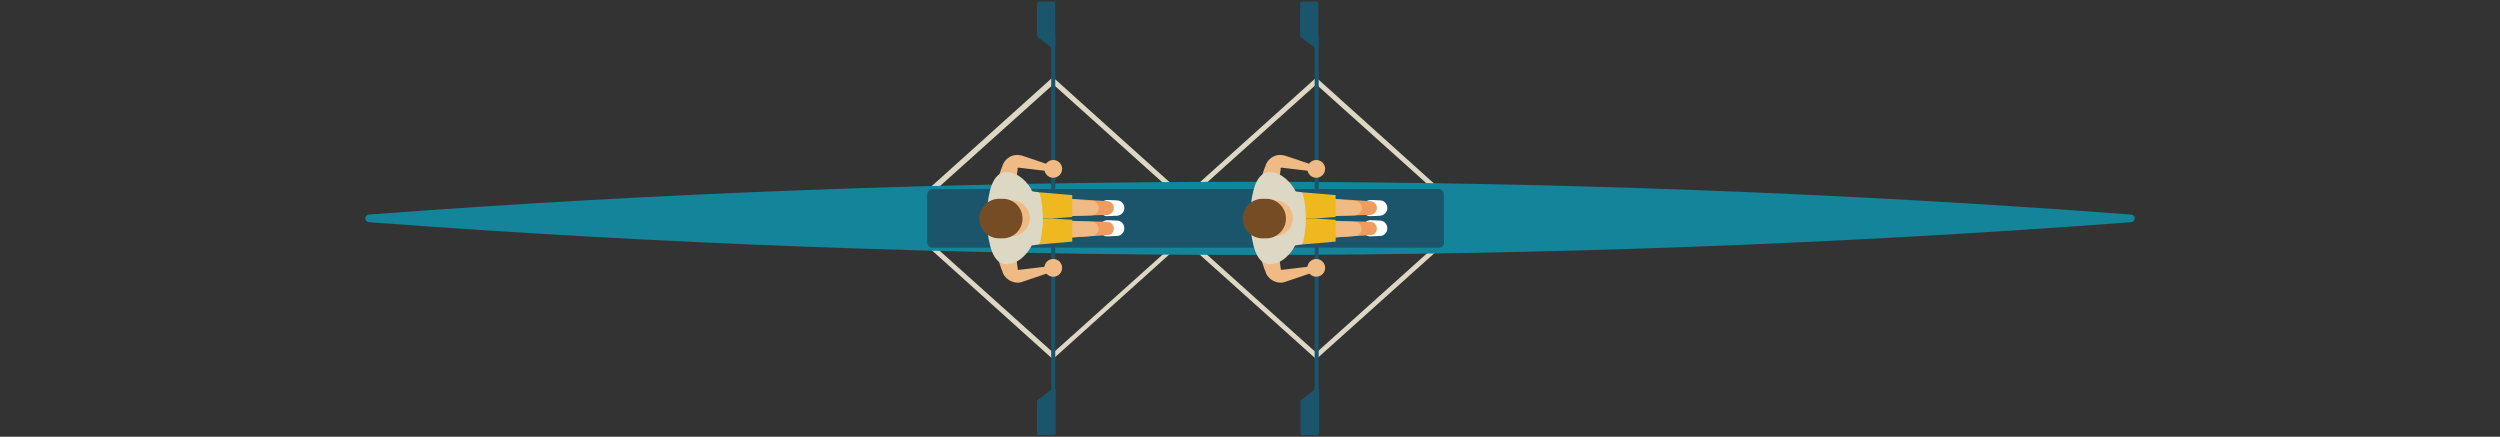 <?xml version="1.0" encoding="UTF-8"?> <!-- Generator: Adobe Illustrator 25.4.1, SVG Export Plug-In . SVG Version: 6.00 Build 0) --> <svg xmlns="http://www.w3.org/2000/svg" xmlns:xlink="http://www.w3.org/1999/xlink" version="1.1" id="Layer_1" x="0px" y="0px" width="618.8px" height="108.1px" viewBox="0 0 618.8 108.1" style="enable-background:new 0 0 618.8 108.1;" xml:space="preserve"><rect x="0" y="0" width="618.8" height="108.1" fill="#333333" stroke="none"/> <style type="text/css"> .st0{fill:#DDD8C4;} .st1{fill:#14849A;} .st2{fill:#1B556C;} .st3{fill:#FFFFFF;} .st4{fill:#EF9C5E;} .st5{fill:#EFBA84;} .st6{fill:#EFB81F;} .st7{fill:#754C24;} </style> <g id="Layer_2_00000060733804276622465260000016269340217927743108_"> <g> <path class="st0" d="M325.8,88.9L287,54.1l38.8-34.9l38.8,34.9L325.8,88.9z M288.8,54.1l37,33.2l37-33.2l-37-33.2L288.8,54.1z"></path> <path class="st0" d="M260.6,88.9L221.8,54l38.8-34.9L299.4,54L260.6,88.9z M223.7,54.1l37,33.2l37-33.2l-37-33.2L223.7,54.1z"></path> <path class="st1" d="M527.4,53.1c1.3,0.1,1.3,1.8,0,1.9c-71.8,5.4-144.6,8.1-218,8.1s-146.2-2.7-218-8.1c-1.3-0.1-1.3-1.8,0-1.9 c71.8-5.4,144.6-8.1,218-8.1C382.9,45,455.6,47.7,527.4,53.1z"></path> <path class="st2" d="M356.2,61.3H230.8c-0.7,0-1.3-0.6-1.3-1.3V48.1c0-0.7,0.6-1.3,1.3-1.3h125.3c0.7,0,1.3,0.6,1.3,1.3V60 C357.5,60.7,356.9,61.3,356.2,61.3z"></path> <g> <path class="st2" d="M260.7,99.4c-0.3,0-0.5-0.2-0.5-0.5V54.6c0-0.3,0.2-0.5,0.5-0.5c0.3,0,0.5,0.2,0.5,0.5v44.2 C261.3,99.1,261,99.4,260.7,99.4z"></path> <g> <polygon class="st2" points="257.2,107.2 260.7,107.2 260.7,96.7 257.2,99.3 "></polygon> <path class="st2" d="M260.7,107.7h-3.5c-0.3,0-0.5-0.2-0.5-0.5v-7.8c0-0.2,0.1-0.3,0.2-0.4l3.5-2.7c0.2-0.1,0.4-0.1,0.6-0.1 c0.2,0.1,0.3,0.3,0.3,0.5v10.5C261.3,107.5,261,107.7,260.7,107.7z M257.8,106.6h2.4v-8.9l-2.4,1.8V106.6z"></path> </g> </g> <g> <path class="st2" d="M260.7,54.1c-0.3,0-0.5-0.2-0.5-0.5V9.3c0-0.3,0.2-0.5,0.5-0.5c0.3,0,0.5,0.2,0.5,0.5v44.2 C261.3,53.8,261,54.1,260.7,54.1z"></path> <g> <polygon class="st2" points="257.2,0.9 260.7,0.9 260.7,11.4 257.2,8.8 "></polygon> <path class="st2" d="M260.7,12c-0.1,0-0.2,0-0.3-0.1l-3.5-2.7c-0.1-0.1-0.2-0.3-0.2-0.4V0.9c0-0.3,0.2-0.5,0.5-0.5h3.5 c0.3,0,0.5,0.2,0.5,0.5v10.5c0,0.2-0.1,0.4-0.3,0.5C260.9,12,260.8,12,260.7,12z M257.8,8.5l2.4,1.8V1.5h-2.4V8.5z"></path> </g> </g> <g> <path class="st3" d="M276.5,58.4l-2.3,0.1c-1.1,0.1-2-0.8-2-1.9v-0.2c0-1.1,0.9-1.9,2-1.9l2.3,0.1c1,0,1.8,0.9,1.8,1.9l0,0 C278.3,57.5,277.5,58.4,276.5,58.4z"></path> <path class="st3" d="M276.5,53.4l-2.3,0.1c-1.1,0.1-2-0.8-2-1.9v-0.2c0-1.1,0.9-1.9,2-1.9l2.3,0.1c1,0,1.8,0.9,1.8,1.9l0,0 C278.3,52.5,277.5,53.3,276.5,53.4z"></path> <path class="st4" d="M252.5,54.3l21.6,0.6c0.9,0,1.6,0.8,1.6,1.7s-0.7,1.6-1.6,1.6l-21.6,1.4c-1.5,0.1-2.8-1-2.9-2.5 c-0.1-1.5,1-2.8,2.5-2.9C252.3,54.3,252.4,54.3,252.5,54.3z"></path> <path class="st5" d="M252.5,54.3l17.7,0.6c1,0,1.8,0.9,1.7,1.8c0,0.9-0.8,1.7-1.7,1.7l-17.7,1.3c-1.5,0.1-2.8-1-2.9-2.5 c-0.1-1.5,1-2.8,2.5-2.9C252.3,54.3,252.4,54.3,252.5,54.3z"></path> <path class="st4" d="M252.6,48.4l21.6,1.4c0.9,0.1,1.6,0.9,1.5,1.8c-0.1,0.9-0.8,1.5-1.6,1.6l-21.6,0.6c-1.5,0-2.7-1.1-2.8-2.6 c0-1.5,1.1-2.7,2.6-2.8C252.4,48.4,252.5,48.4,252.6,48.4z"></path> <path class="st5" d="M252.6,48.4l17.7,1.3c1,0.1,1.7,0.9,1.7,1.9c-0.1,0.9-0.8,1.6-1.7,1.7l-17.7,0.6c-1.5,0-2.7-1.1-2.8-2.6 s1.1-2.7,2.6-2.8C252.4,48.4,252.5,48.4,252.6,48.4z"></path> <polygon class="st6" points="257.3,60.5 265.4,59.8 265.4,54.4 260.3,54.1 257.6,54.1 "></polygon> <polygon class="st6" points="257.3,47.6 265.4,48.3 265.4,53.7 260.3,54.1 257.6,54.1 "></polygon> <path class="st0" d="M257.3,60.5l-7.3,0.9V46.7l7.3,0.9l0,0C258.4,51.8,258.4,56.3,257.3,60.5L257.3,60.5z"></path> <path class="st5" d="M260.9,67.1l-7.1,2.4l-0.9,0.3c-0.5,0.2-1.1,0.2-1.7,0.1c-1.1-0.2-2.2-0.9-2.8-2c-0.1-0.1-0.1-0.3-0.2-0.4 l-0.1-0.4l-0.2-0.4l-0.3-0.9L247,64l4.5-1l0.2,1.9l0.1,0.9l0.1,0.5c0,0.1,0,0.1,0,0.1l0,0c0,0.1,0,0.2,0,0.3 c0.1,0,0.1,0.1,0.2,0.1l0.9-0.1l7.5-0.9L260.9,67.1z"></path> <circle class="st5" cx="260.7" cy="66.3" r="2.2"></circle> <path class="st5" d="M260.5,42.5l-7.5-0.9l-0.9-0.1c-0.1,0-0.1,0-0.2,0.1c-0.1,0.1-0.1,0.2,0,0.3l0,0c0,0,0,0,0,0.1l-0.1,0.5 l-0.1,0.9l-0.2,1.9l-4.5-1l0.6-1.8l0.3-0.9l0.2-0.4l0.1-0.4c0.1-0.1,0.1-0.3,0.2-0.4c0.6-1.1,1.6-1.8,2.8-2 c0.6-0.1,1.2,0,1.7,0.1l0.9,0.3l7.1,2.4L260.5,42.5z"></path> <circle class="st5" cx="260.7" cy="41.8" r="2.2"></circle> <path class="st0" d="M249.2,42.6c-2.7,0-4.2,2.7-4.8,8.3V54v3.1c0.7,5.6,2.1,8.3,4.8,8.3s5.4-2.6,6.4-5.2v-6.3v-6.3 C254.6,45.2,252,42.6,249.2,42.6z"></path> <path class="st5" d="M250.5,58.4H248c-2.4,0-4.4-1.9-4.4-4.4l0,0c0-2.4,1.9-4.4,4.4-4.4h2.5c2.4,0,4.4,1.9,4.4,4.4l0,0 C254.8,56.5,252.9,58.4,250.5,58.4z"></path> <path class="st7" d="M248.2,59h-0.9c-2.7,0-4.9-2.2-4.9-4.9l0,0c0-2.7,2.2-4.9,4.9-4.9h0.9c2.7,0,4.9,2.2,4.9,4.9l0,0 C253.1,56.8,250.9,59,248.2,59z"></path> </g> <g> <path class="st2" d="M325.9,99.4c-0.3,0-0.5-0.2-0.5-0.5V54.6c0-0.3,0.2-0.5,0.5-0.5s0.5,0.2,0.5,0.5v44.2 C326.4,99.1,326.2,99.4,325.9,99.4z"></path> <g> <polygon class="st2" points="322.4,107.2 325.9,107.2 325.9,96.7 322.4,99.3 "></polygon> <path class="st2" d="M325.9,107.7h-3.5c-0.3,0-0.5-0.2-0.5-0.5v-7.8c0-0.2,0.1-0.3,0.2-0.4l3.5-2.7c0.2-0.1,0.4-0.1,0.6-0.1 c0.2,0.1,0.3,0.3,0.3,0.5v10.5C326.4,107.5,326.2,107.7,325.9,107.7z M322.9,106.6h2.4v-8.9l-2.4,1.8V106.6z"></path> </g> </g> <g> <path class="st2" d="M325.9,54.1c-0.3,0-0.5-0.2-0.5-0.5V9.3c0-0.3,0.2-0.5,0.5-0.5s0.5,0.2,0.5,0.5v44.2 C326.4,53.8,326.2,54.1,325.9,54.1z"></path> <g> <polygon class="st2" points="322.4,0.9 325.9,0.9 325.9,11.4 322.4,8.8 "></polygon> <path class="st2" d="M325.9,12c-0.1,0-0.2,0-0.3-0.1L322,9.2c-0.1-0.1-0.2-0.3-0.2-0.4V0.9c0-0.3,0.2-0.5,0.5-0.5h3.5 c0.3,0,0.5,0.2,0.5,0.5v10.5c0,0.2-0.1,0.4-0.3,0.5C326,12,326,12,325.9,12z M322.9,8.5l2.4,1.8V1.5h-2.4V8.5z"></path> </g> </g> <g> <path class="st3" d="M341.6,58.4l-2.3,0.1c-1.1,0.1-2-0.8-2-1.9v-0.2c0-1.1,0.9-1.9,2-1.9l2.3,0.1c1,0,1.8,0.9,1.8,1.9l0,0 C343.4,57.5,342.6,58.4,341.6,58.4z"></path> <path class="st3" d="M341.6,53.4l-2.3,0.1c-1.1,0.1-2-0.8-2-1.9v-0.2c0-1.1,0.9-1.9,2-1.9l2.3,0.1c1,0,1.8,0.9,1.8,1.9l0,0 C343.4,52.5,342.6,53.3,341.6,53.4z"></path> <path class="st4" d="M317.6,54.3l21.6,0.6c0.9,0,1.6,0.8,1.6,1.7s-0.7,1.6-1.6,1.6l-21.6,1.4c-1.5,0.1-2.8-1-2.9-2.5 s1-2.8,2.5-2.9C317.4,54.3,317.5,54.3,317.6,54.3z"></path> <path class="st5" d="M317.6,54.3l17.7,0.6c1,0,1.8,0.9,1.7,1.8c0,0.9-0.8,1.7-1.7,1.7l-17.7,1.3c-1.5,0.1-2.8-1-2.9-2.5 s1-2.8,2.5-2.9C317.4,54.3,317.5,54.3,317.6,54.3z"></path> <path class="st4" d="M317.7,48.4l21.6,1.4c0.9,0.1,1.6,0.9,1.5,1.8c-0.1,0.9-0.8,1.5-1.6,1.6l-21.6,0.6c-1.5,0-2.7-1.1-2.8-2.6 c0-1.5,1.1-2.7,2.6-2.8C317.5,48.4,317.6,48.4,317.7,48.4z"></path> <path class="st5" d="M317.7,48.4l17.7,1.3c1,0.1,1.7,0.9,1.7,1.9c-0.1,0.9-0.8,1.6-1.7,1.7l-17.7,0.6c-1.5,0-2.7-1.1-2.8-2.6 c0-1.5,1.1-2.7,2.6-2.8C317.5,48.4,317.6,48.4,317.7,48.4z"></path> <polygon class="st6" points="322.4,60.5 330.6,59.8 330.6,54.4 325.4,54.1 322.8,54.1 "></polygon> <polygon class="st6" points="322.4,47.6 330.6,48.3 330.6,53.7 325.4,54.1 322.8,54.1 "></polygon> <path class="st0" d="M322.4,60.5l-7.3,0.9V46.7l7.3,0.9l0,0C323.5,51.8,323.5,56.3,322.4,60.5L322.4,60.5z"></path> <path class="st5" d="M326,67.1l-7.1,2.4l-0.9,0.3c-0.5,0.2-1.1,0.2-1.7,0.1c-1.1-0.2-2.2-0.9-2.8-2c-0.1-0.1-0.1-0.3-0.2-0.4 l-0.1-0.4l-0.2-0.4l-0.3-0.9l-0.6-1.8l4.5-1l0.2,1.9l0.1,0.9l0.1,0.5c0,0.1,0,0.1,0,0.1l0,0c0,0.1,0,0.2,0,0.3 c0.1,0,0.1,0.1,0.2,0.1l0.9-0.1l7.5-0.9L326,67.1z"></path> <circle class="st5" cx="325.8" cy="66.3" r="2.2"></circle> <path class="st5" d="M325.6,42.5l-7.5-0.9l-0.9-0.1c-0.1,0-0.1,0-0.2,0.1s-0.1,0.2,0,0.3l0,0c0,0,0,0,0,0.1l-0.1,0.5l-0.1,0.9 l-0.2,1.9l-4.5-1l0.6-1.8l0.3-0.9l0.2-0.4l0.1-0.4c0.1-0.1,0.1-0.3,0.2-0.4c0.6-1.1,1.6-1.8,2.8-2c0.6-0.1,1.2,0,1.7,0.1l0.9,0.3 l7.1,2.4L325.6,42.5z"></path> <circle class="st5" cx="325.8" cy="41.8" r="2.2"></circle> <path class="st0" d="M314.4,42.6c-2.7,0-4.2,2.7-4.8,8.3V54v3.1c0.7,5.6,2.1,8.3,4.8,8.3s5.4-2.6,6.4-5.2v-6.3v-6.3 C319.7,45.2,317.1,42.6,314.4,42.6z"></path> <path class="st5" d="M315.6,58.4h-2.5c-2.4,0-4.4-1.9-4.4-4.4l0,0c0-2.4,1.9-4.4,4.4-4.4h2.5c2.4,0,4.4,1.9,4.4,4.4l0,0 C320,56.5,318,58.4,315.6,58.4z"></path> <path class="st7" d="M313.4,59h-0.9c-2.7,0-4.9-2.2-4.9-4.9l0,0c0-2.7,2.2-4.9,4.9-4.9h0.9c2.7,0,4.9,2.2,4.9,4.9l0,0 C318.3,56.8,316.1,59,313.4,59z"></path> </g> </g> </g> </svg> 